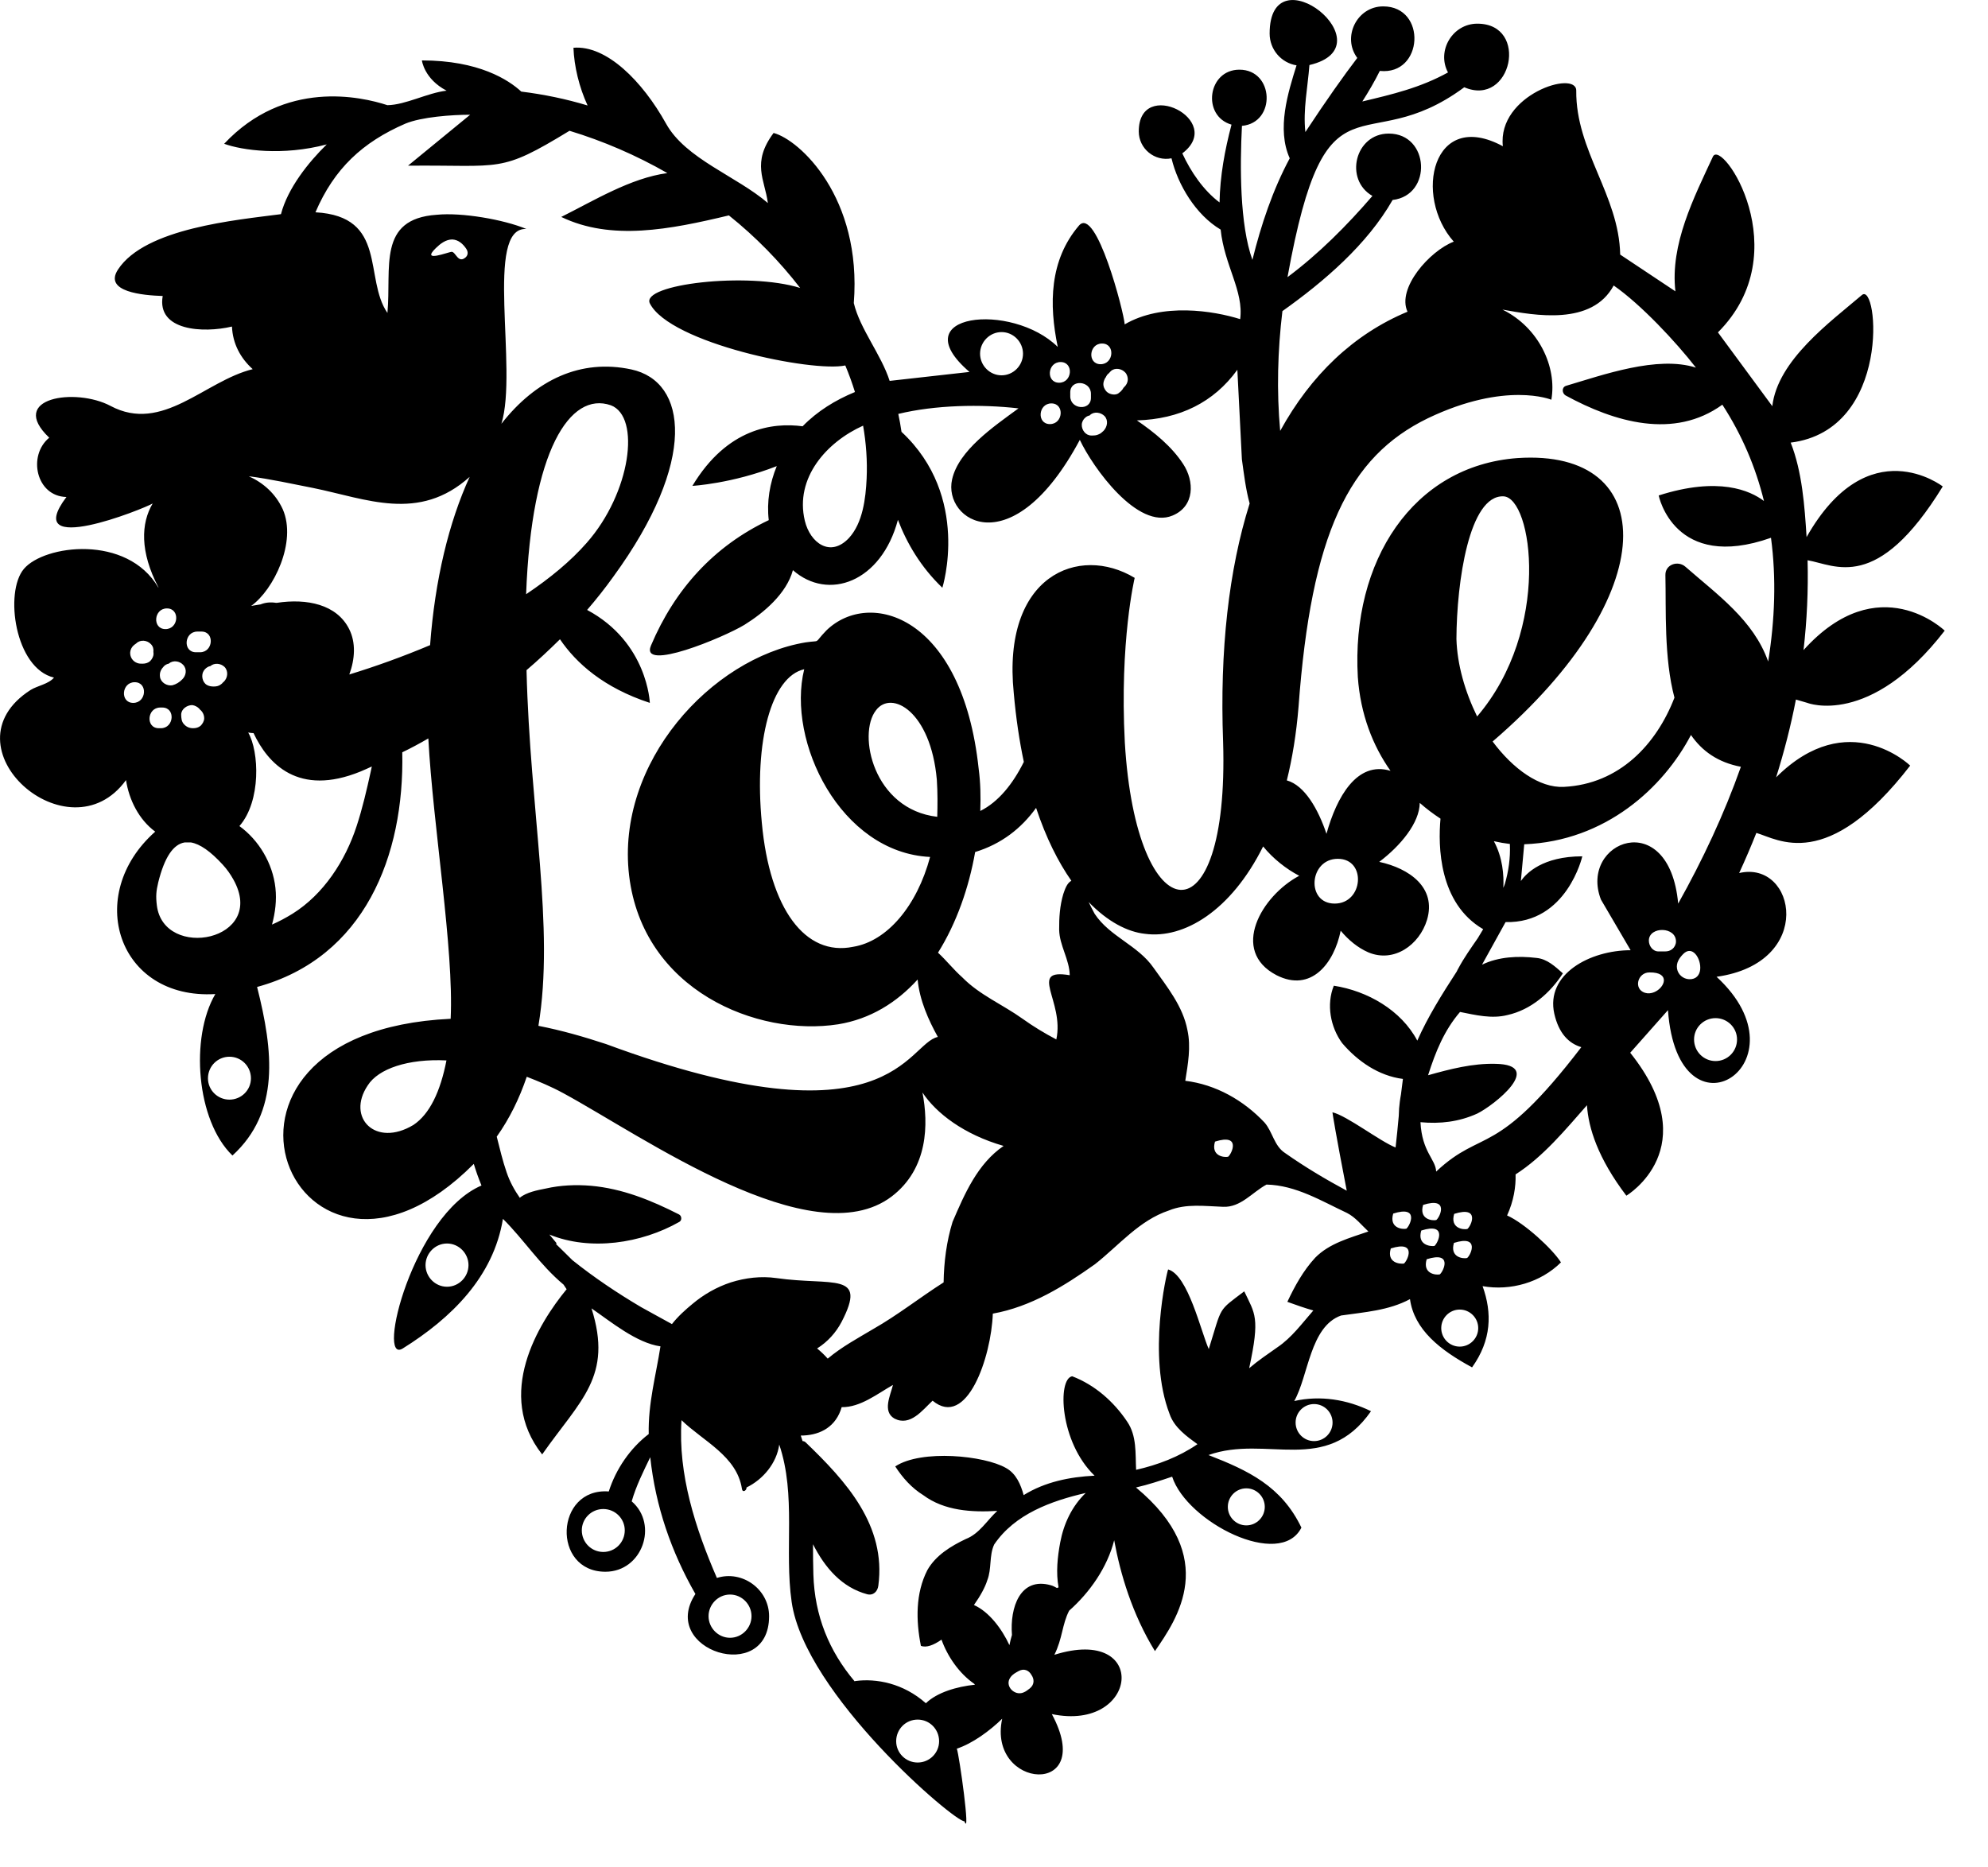 <?xml version="1.0" encoding="iso-8859-1"?>
<!-- Generator: Adobe Illustrator 29.6.1, SVG Export Plug-In . SVG Version: 9.03 Build 0)  -->
<svg version="1.1" id="Ebene_1" xmlns="http://www.w3.org/2000/svg" xmlns:xlink="http://www.w3.org/1999/xlink" x="0px" y="0px"
	 viewBox="0 0 91.772 86.188" style="enable-background:new 0 0 91.772 86.188;" xml:space="preserve">
<path style="fill-rule:evenodd;clip-rule:evenodd;" d="M83.434,32.45c0,0,2.886,1.14,6.339-3.335c0,0-3.049-2.95-6.517,0.898
	c0.158-1.368,0.223-2.751,0.187-4.148c1.27,0.214,3.204,1.539,6.24-3.407c0,0-3.441-2.68-6.286,2.337
	c-0.089-1.425-0.204-3.022-0.734-4.361c4.681-0.584,4.037-7.455,3.287-6.813c-1.455,1.24-3.891,3.008-4.135,5.131l-2.51-3.407
	c3.719-3.72,0.174-8.994-0.234-8.11c-0.872,1.882-1.981,4.048-1.729,6.215l-2.549-1.696c-0.058-2.751-2.054-4.789-2.029-7.569
	c0.01-0.969-3.646,0.185-3.388,2.566c-3.245-1.753-4.141,2.295-2.266,4.405c-1.112,0.428-2.638,2.152-2.135,3.235
	c-2.5,1.041-4.467,2.937-5.878,5.502c-0.168-1.839-0.117-3.706,0.103-5.53c1.927-1.368,3.918-3.079,5.087-5.131
	c1.847-0.214,1.709-3.065-0.177-3.065c-1.559,0-2.07,2.124-0.755,2.879c-1.179,1.368-2.469,2.666-3.92,3.749
	c1.799-9.935,3.455-5.288,8.16-8.766c2.189,0.941,3.02-2.936,0.603-2.936c-1.146,0-1.89,1.254-1.354,2.252
	c-1.292,0.713-2.58,1.012-3.955,1.34c0.291-0.456,0.567-0.926,0.807-1.411c2.018,0.214,2.185-2.979,0.157-2.979
	c-1.219,0-1.91,1.425-1.197,2.38c-0.63,0.827-1.411,1.925-2.396,3.421c-0.114-1.026,0.111-2.081,0.187-3.093
	c3.703-0.869-1.837-5.302-1.837-1.454c0,0.741,0.537,1.354,1.242,1.468c-0.392,1.254-0.925,2.936-0.314,4.291
	c-0.787,1.468-1.32,3.064-1.723,4.689c-0.587-1.625-0.579-4.333-0.483-6.186c1.585-0.143,1.492-2.594-0.117-2.594
	c-1.468,0-1.746,2.138-0.365,2.537c-0.311,1.183-0.53,2.366-0.552,3.592c-0.741-0.556-1.325-1.411-1.719-2.266
	c2.02-1.525-2.01-3.549-2.01-1.012c0,0.798,0.737,1.397,1.511,1.24c0.295,1.226,1.119,2.608,2.269,3.292
	c0.172,1.654,1.072,2.836,0.901,4.133c-1.229-0.385-3.599-0.77-5.331,0.242c-0.033-0.556-1.317-5.488-2.111-4.561
	c-1.365,1.597-1.388,3.635-0.979,5.602c-2.127-2.095-7.216-1.539-4.074,1.155l-3.686,0.413c-0.395-1.226-1.37-2.395-1.655-3.592
	c0.382-4.889-2.507-7.54-3.703-7.854c-1.03,1.383-0.405,2.152-0.264,3.236c-1.439-1.24-3.797-2.038-4.698-3.663
	c-1.093-1.967-2.754-3.635-4.277-3.506c0.033,0.855,0.259,1.81,0.653,2.665c-0.986-0.299-2.017-0.513-3.062-0.642
	c-0.586-0.541-1.958-1.439-4.587-1.439c0,0,0.101,0.855,1.14,1.397c-0.888,0.1-1.884,0.656-2.732,0.67
	c-1.219-0.399-4.742-1.197-7.536,1.782c0.821,0.299,2.701,0.57,4.736,0.028c-0.847,0.827-1.802,2.024-2.114,3.221
	c-2.06,0.271-6.265,0.641-7.52,2.552c-0.688,1.04,1.16,1.197,2.061,1.226c-0.282,1.611,1.873,1.724,3.197,1.411
	c0.037,0.798,0.391,1.454,0.958,1.967c-2.216,0.542-4.162,2.979-6.565,1.696c-1.608-0.855-4.775-0.385-2.828,1.468
	c-1.008,0.827-0.604,2.708,0.794,2.737c-2.135,2.836,3.585,0.541,3.981,0.299c-0.54,0.912-0.599,2.224,0.268,3.877
	c-0.003,0-0.007,0-0.01,0c-1.447-2.466-5.269-1.967-6.204-0.855c-0.905,1.069-0.415,4.59,1.39,5.017
	c-0.249,0.299-0.753,0.371-1.078,0.57c-4.096,2.623,1.756,7.811,4.403,4.162c0.14,0.912,0.594,1.824,1.348,2.38
	c-3.298,2.922-1.728,7.768,2.775,7.498c-1.172,1.996-0.88,5.844,0.791,7.454c2.198-2.01,1.887-4.818,1.137-7.782
	c4.966-1.354,6.806-6.072,6.702-10.833c0.386-0.185,0.788-0.399,1.203-0.641c0.218,4.062,1.183,9.707,1.031,12.943
	c-13.246,0.627-7.137,14.938,1.068,6.699c0.09,0.3,0.202,0.627,0.355,0.998c-3.161,1.354-4.87,8.281-3.639,7.526
	c2.242-1.397,4.193-3.307,4.629-5.987c0.976,0.969,1.705,2.124,2.798,3.036l0.142,0.214c-1.314,1.596-3.314,4.861-1.129,7.626
	c1.77-2.523,3.273-3.592,2.278-6.742c0.891,0.613,2.074,1.596,3.183,1.753c-0.211,1.354-0.572,2.623-0.542,4.048
	c-0.857,0.656-1.511,1.611-1.844,2.651c-2.484-0.185-2.643,3.706-0.155,3.706c1.705,0,2.457-2.181,1.213-3.25
	c0.205-0.713,0.533-1.368,0.857-2.038c0.241,2.266,0.974,4.376,2.084,6.315c-1.715,2.608,3.402,4.219,3.402,1.026
	c0-1.24-1.233-2.138-2.41-1.767c-0.99-2.28-1.8-4.789-1.633-7.283c1.001,0.969,2.553,1.653,2.788,3.164
	c0.031,0.214,0.228,0.071,0.213-0.057c0.764-0.37,1.394-1.126,1.51-1.981c0.794,2.338,0.228,4.875,0.574,7.269
	c0.617,4.276,7.553,10.177,7.972,10.12c0.304,0.812-0.238-3.065-0.348-3.35c0.732-0.242,1.524-0.827,2.094-1.382
	c-0.701,3.264,4.379,3.663,2.292-0.214c4.021,0.841,4.517-4.119,0.117-2.737c0.378-0.755,0.356-1.411,0.683-2.038
	c0.951-0.841,1.76-1.995,2.078-3.25c0.284,1.554,0.831,3.406,1.882,5.117c1.009-1.468,3.022-4.319-0.875-7.554
	c0.564-0.128,1.117-0.313,1.669-0.499c0.68,2.095,4.989,4.291,5.967,2.352c-0.916-1.91-2.45-2.637-4.29-3.35
	c2.687-0.955,5.412,0.969,7.503-2.024c-1.098-0.542-2.341-0.741-3.544-0.47c0.657-1.155,0.724-3.435,2.161-3.948
	c1.081-0.157,2.199-0.228,3.182-0.756c0.197,1.411,1.391,2.352,2.866,3.15c0.897-1.254,0.933-2.509,0.486-3.749
	c1.293,0.228,2.683-0.171,3.618-1.098c-0.386-0.613-1.683-1.81-2.487-2.166c0.306-0.67,0.409-1.326,0.392-1.896
	c1.274-0.813,2.303-2.067,3.295-3.193c0.067,1.041,0.499,2.438,1.819,4.176c0,0,3.692-2.195,0.178-6.599l1.743-1.967
	c0.456,6.371,6.561,2.437,2.243-1.54c4.574-0.641,3.663-5.402,1.043-4.789c0.282-0.613,0.546-1.225,0.794-1.853
	c0.993,0.285,3.257,1.867,7.101-3.107c0,0-2.859-2.779-6.189,0.542c0.372-1.183,0.68-2.38,0.914-3.592L83.434,32.45L83.434,32.45z
	 M19.085,51.934c-1.752,1.055-3.106-0.342-2.11-1.824c0.487-0.77,1.857-1.24,3.635-1.155C20.33,50.395,19.834,51.435,19.085,51.934
	L19.085,51.934z M51.946,17.198c0.081,0.086,0.124,0.228,0.116,0.342c-0.009,0.128-0.073,0.242-0.164,0.328
	c-0.01,0.014-0.02,0.028-0.031,0.028c-0.004,0.014-0.01,0.014-0.016,0.029c-0.011,0.014-0.023,0.043-0.035,0.057
	c-0.001,0-0.004,0-0.006,0c0,0,0.001,0,0.003,0c-0.051,0.071-0.114,0.128-0.197,0.186c-0.168,0.1-0.453,0.028-0.567-0.128
	c-0.163-0.214-0.133-0.399-0.03-0.585c-0.001,0-0.003,0-0.003,0c0.003,0,0.004,0,0.008-0.014c0.009,0,0.017-0.014,0.026-0.028
	c0.011-0.029,0.02-0.043,0.03-0.057c0.024-0.057,0.066-0.085,0.111-0.128c0.026-0.029,0.053-0.057,0.08-0.086
	C51.459,16.956,51.778,17.013,51.946,17.198L51.946,17.198z M50.941,19.892c-0.064,0.057-0.134,0.128-0.218,0.157
	c-0.111,0.057-0.221,0.057-0.342,0.057c-0.266,0-0.45-0.256-0.443-0.499c0.003-0.128,0.074-0.256,0.164-0.328
	c0.061-0.057,0.131-0.086,0.205-0.1c0.003-0.014,0.004-0.014,0.007-0.014c0.19-0.185,0.506-0.128,0.675,0.043
	C51.175,19.408,51.118,19.707,50.941,19.892L50.941,19.892z M50.874,15.859c0.617,0,0.546,0.955-0.067,0.955
	C50.19,16.814,50.261,15.859,50.874,15.859L50.874,15.859z M49.406,18.11c0-0.613,0.955-0.542,0.955,0.072v0.185
	c0,0.613-0.955,0.542-0.955-0.072V18.11L49.406,18.11z M48.96,16.714c0.617,0,0.546,0.955-0.067,0.955
	C48.276,17.669,48.347,16.714,48.96,16.714L48.96,16.714z M48.535,18.624c0.617,0,0.546,0.955-0.067,0.955
	C47.851,19.579,47.921,18.624,48.535,18.624L48.535,18.624z M40.006,22.102c-0.043,0.898-0.174,2.038-0.817,2.737
	c-0.857,0.912-1.79,0.228-2.036-0.798c-0.472-1.981,1.01-3.635,2.69-4.39C39.983,20.448,40.044,21.275,40.006,22.102L40.006,22.102z
	 M10.372,30.796c0.183,0.2,0.137,0.513-0.047,0.684c-0.011,0.015-0.026,0.015-0.037,0.029c-0.022,0.029-0.044,0.057-0.07,0.071
	c-0.098,0.086-0.218,0.114-0.346,0.114c-0.117,0-0.219-0.015-0.322-0.072c-0.219-0.128-0.278-0.47-0.135-0.67
	c0.06-0.086,0.134-0.143,0.23-0.185c0.021,0,0.043-0.014,0.063-0.014C9.905,30.583,10.202,30.625,10.372,30.796L10.372,30.796z
	 M9.426,33.177c-0.005,0.114-0.076,0.242-0.164,0.328c-0.1,0.085-0.219,0.114-0.348,0.114c-0.16,0-0.308-0.057-0.42-0.185
	c-0.114-0.114-0.128-0.285-0.13-0.442c0-0.256,0.267-0.441,0.51-0.441c0.12,0.014,0.252,0.085,0.329,0.171
	c0.007,0,0.011,0.014,0.019,0.029C9.352,32.849,9.431,33.006,9.426,33.177L9.426,33.177z M9.113,29.157h0.188
	c0.617,0,0.547,0.955-0.067,0.955H9.046C8.427,30.112,8.498,29.157,9.113,29.157L9.113,29.157z M8.411,31.366
	c-0.122,0.129-0.286,0.228-0.455,0.271c-0.249,0.043-0.533-0.128-0.57-0.385c-0.03-0.214,0.05-0.356,0.185-0.499
	c0.06-0.057,0.135-0.1,0.217-0.114c0.194-0.171,0.5-0.129,0.67,0.057C8.644,30.896,8.592,31.196,8.411,31.366L8.411,31.366z
	 M7.706,28.088c0.617,0,0.546,0.955-0.067,0.955C7.022,29.043,7.093,28.088,7.706,28.088L7.706,28.088z M6.151,32.45
	c-0.617,0-0.546-0.955,0.067-0.955C6.835,31.495,6.764,32.45,6.151,32.45L6.151,32.45z M6.575,30.64c-0.081,0-0.154,0-0.234-0.029
	C6.134,30.54,5.994,30.34,6.01,30.112c0.01-0.128,0.078-0.257,0.188-0.342c0.034-0.028,0.067-0.043,0.097-0.071
	c0.194-0.186,0.505-0.143,0.676,0.043c0.096,0.1,0.127,0.228,0.11,0.356c0.006,0.028,0.007,0.071,0.006,0.1
	c-0.003,0.114-0.074,0.242-0.162,0.328C6.824,30.611,6.704,30.64,6.575,30.64L6.575,30.64z M7.399,32.664h0.094
	c0.617,0,0.547,0.955-0.067,0.955H7.332C6.714,33.619,6.785,32.664,7.399,32.664L7.399,32.664z M7.241,41.8
	c-0.054-0.428-0.03-0.67,0.065-1.069c0.289-1.155,0.691-1.753,1.218-1.839c0.095,0,0.192,0,0.29,0
	c0.419,0.071,0.907,0.413,1.468,1.026c0.197,0.214,0.356,0.442,0.491,0.684C12.358,43.439,7.557,44.351,7.241,41.8L7.241,41.8z
	 M17.113,35.628c-0.186,0.841-0.382,1.696-0.65,2.509c-0.52,1.597-1.522,3.15-2.962,4.048c-0.301,0.185-0.617,0.356-0.944,0.499
	c0.15-0.556,0.221-1.126,0.157-1.696c-0.125-1.14-0.774-2.209-1.662-2.851c1.009-1.154,0.912-3.45,0.405-4.319
	c0.083,0.014,0.167,0.028,0.248,0.028c0.656,1.397,2.057,2.951,4.946,1.768c0.166-0.072,0.336-0.143,0.513-0.228
	C17.147,35.472,17.13,35.543,17.113,35.628L17.113,35.628z M19.854,29.784c-1.251,0.527-2.519,0.984-3.729,1.354
	c0.262-0.713,0.309-1.468-0.006-2.095c-0.57-1.14-1.946-1.425-3.345-1.212c-0.01,0-0.018,0-0.028,0
	c-0.267-0.043-0.505-0.014-0.717,0.071l-0.435,0.071c1.039-0.741,2.118-2.951,1.46-4.461c-0.334-0.727-0.904-1.226-1.569-1.525
	c1.006,0.128,2.022,0.356,2.97,0.541c2.457,0.499,4.88,1.596,7.226-0.513C20.721,24.111,20.079,26.763,19.854,29.784L19.854,29.784z
	 M20.119,11.454c0.205-0.2,0.459-0.399,0.76-0.399c0.279,0.014,0.49,0.2,0.643,0.428c0.087,0.128,0.098,0.285-0.028,0.399
	c-0.345,0.299-0.449-0.242-0.639-0.257C20.712,11.625,19.402,12.153,20.119,11.454L20.119,11.454z M20.163,9.915
	c-2.757,0.185-2.085,2.452-2.278,4.533c-1.098-1.597,0.023-4.462-3.323-4.647c0.868-2.024,2.178-3.236,4.146-4.091
	c0.748-0.313,2.161-0.413,2.996-0.413l-2.869,2.352c4.377-0.043,4.202,0.371,7.455-1.611c1.551,0.471,3.076,1.126,4.517,1.953
	c-1.695,0.228-3.382,1.268-4.898,2.024c2.308,1.112,5.006,0.584,7.738-0.071c1.232,0.984,2.346,2.124,3.291,3.35
	c-2.41-0.755-7.376-0.171-6.939,0.713c0.929,1.839,7.517,3.193,9.022,2.865c0.168,0.399,0.318,0.812,0.446,1.226
	c-0.901,0.371-1.737,0.884-2.416,1.582c-1.375-0.185-3.486,0.085-5.088,2.751c0,0,1.823-0.1,3.895-0.912
	c-0.325,0.784-0.47,1.653-0.37,2.494c-2.53,1.197-4.339,3.193-5.436,5.787c-0.529,1.24,3.358-0.371,4.315-0.955
	c0.895-0.556,1.941-1.44,2.236-2.523c1.634,1.439,4.081,0.556,4.848-2.323c0.406,1.069,1.053,2.181,2.051,3.135
	c0,0,1.331-4.205-1.886-7.198c-0.041-0.285-0.09-0.556-0.148-0.827c1.701-0.413,3.804-0.456,5.549-0.256
	c-1.147,0.841-2.765,1.939-3.065,3.278c-0.432,1.91,2.777,4.005,5.896-1.824c0.596,1.269,2.67,4.176,4.285,3.492
	c1.023-0.428,1.011-1.582,0.483-2.381c-0.53-0.812-1.324-1.454-2.134-2.01c1.966-0.057,3.546-0.826,4.638-2.337l0.209,4.134
	c0.096,0.684,0.177,1.382,0.358,2.038c-0.965,3.064-1.383,6.77-1.225,11.004c0.291,9.336-4.015,8.88-4.537,0.028
	c-0.245-4.675,0.455-7.597,0.455-7.597c-2.574-1.554-6.135-0.114-5.582,5.317c0.103,1.169,0.262,2.224,0.465,3.178
	c-0.509,1.026-1.18,1.853-2.01,2.266c0.023-0.656,0.01-1.311-0.074-1.939c-0.753-7.098-5.039-8.324-7.027-6.4
	c-0.634,0.656-0.201,0.442-0.965,0.556c-4.355,0.727-8.76,5.545-8.146,10.761c0.634,5.302,5.908,7.455,9.654,6.87
	c1.477-0.242,2.695-0.998,3.666-2.067c0.087,0.955,0.505,1.881,0.933,2.651c-1.422,0.299-2.183,5.188-15.32,0.328
	c-1.043-0.342-2.031-0.627-3.119-0.841c0.757-4.547-0.389-9.878-0.549-16.42c0.519-0.442,1.038-0.927,1.544-1.426
	c0.745,1.098,2.013,2.238,4.148,2.937c0,0-0.096-2.794-2.895-4.291c0.418-0.484,0.826-0.998,1.213-1.539
	c3.894-5.345,3.414-9.008,0.828-9.564c-2.335-0.499-4.402,0.47-5.998,2.509c0.778-2.509-0.802-9.094,1.153-8.994
	C23.235,10.129,21.311,9.801,20.163,9.915L20.163,9.915z M49.382,45.022c-1.954-0.328-0.235,1.197-0.619,2.965
	c-0.543-0.285-1.062-0.599-1.559-0.955c-0.915-0.656-1.987-1.098-2.781-1.91c-0.402-0.356-0.734-0.784-1.122-1.14
	c0.857-1.368,1.427-3.008,1.715-4.647c1.207-0.371,2.125-1.083,2.813-2.038c0.459,1.383,1.019,2.494,1.628,3.364
	c-0.207,0.114-0.292,0.385-0.372,0.613c-0.161,0.542-0.196,1.098-0.191,1.653C48.91,43.653,49.37,44.295,49.382,45.022
	L49.382,45.022z M42.936,39.562c-0.604,2.252-1.975,3.892-3.552,4.148c-2.214,0.456-3.85-1.753-4.215-5.716
	c-0.365-3.791,0.442-6.756,1.956-7.098C36.303,34.232,38.801,39.363,42.936,39.562L42.936,39.562z M40.438,32.792
	c0.712-0.955,2.53,0.043,2.809,3.207c0.04,0.599,0.034,1.183,0.019,1.71C40.314,37.367,39.574,33.889,40.438,32.792L40.438,32.792z
	 M24.287,27.433c0.247-6.628,2.024-9.379,3.911-8.723c1.393,0.527,0.921,4.048-1.119,6.357
	C26.341,25.908,25.394,26.691,24.287,27.433L24.287,27.433z M35.838,59.004c-0.704-0.1-1.428-0.014-2.104,0.2
	c-0.65,0.214-1.249,0.556-1.774,0.998c-0.312,0.257-0.663,0.57-0.941,0.926c-0.476-0.256-0.952-0.527-1.425-0.784
	c-1.11-0.656-2.172-1.369-3.17-2.167c-0.247-0.242-0.5-0.499-0.754-0.741c0.017-0.014,0.027-0.043,0.011-0.057
	c-0.104-0.128-0.211-0.257-0.319-0.385c1.881,0.77,4.247,0.413,5.998-0.584c0.128-0.071,0.115-0.271-0.01-0.342
	c-1.289-0.656-2.62-1.197-4.076-1.326c-0.697-0.057-1.397-0.028-2.08,0.128c-0.363,0.071-0.895,0.171-1.199,0.427
	c-0.248-0.356-0.46-0.741-0.606-1.169c-0.188-0.542-0.316-1.098-0.458-1.653c0.587-0.827,1.042-1.753,1.386-2.765
	c0.549,0.214,1.106,0.442,1.682,0.755c3.682,1.995,11.483,7.554,15.16,4.775c1.702-1.297,1.701-3.364,1.425-4.803
	c0.632,0.955,1.91,1.938,3.745,2.466c-1.207,0.827-1.797,2.209-2.356,3.506c-0.277,0.898-0.399,1.853-0.413,2.794
	c-1.096,0.698-2.12,1.511-3.248,2.152c-0.716,0.427-1.461,0.827-2.102,1.368c-0.151-0.171-0.316-0.328-0.49-0.47
	c0.479-0.299,0.868-0.727,1.13-1.226C40.061,58.691,38.444,59.375,35.838,59.004L35.838,59.004z M47.539,77.947
	c-0.093,0.071-0.178,0.143-0.286,0.185c-0.409,0.185-0.901-0.299-0.606-0.698c0.104-0.143,0.222-0.2,0.372-0.285
	c0.255-0.143,0.482-0.029,0.592,0.171C47.744,77.506,47.767,77.762,47.539,77.947L47.539,77.947z M48.943,71.205
	c-0.126,0.67-0.202,1.397-0.076,2.081c-0.026,0-0.05,0.014-0.073,0.028c-0.081-0.043-0.174-0.1-0.284-0.129
	c-1.415-0.399-1.897,1.026-1.795,2.295c-0.046,0.157-0.087,0.313-0.117,0.47c-0.351-0.756-0.938-1.54-1.638-1.853
	c0.294-0.413,0.52-0.826,0.615-1.14c0.211-0.527,0.08-1.14,0.319-1.653c0.956-1.411,2.635-2.01,4.226-2.38
	C49.482,69.537,49.103,70.35,48.943,71.205L48.943,71.205z M60.714,58.063c-0.553,0.599-0.944,1.311-1.286,2.038
	c0.396,0.143,0.795,0.285,1.199,0.399c-0.524,0.599-0.998,1.254-1.654,1.696c-0.445,0.314-0.891,0.613-1.308,0.969
	c0.513-2.366,0.266-2.509-0.227-3.549c-1.243,0.941-1.008,0.656-1.638,2.666c-0.363-0.812-0.955-3.421-1.876-3.677
	c-0.064,0.157-0.967,3.991,0.067,6.671c0.214,0.627,0.78,1.026,1.287,1.397c-0.852,0.585-1.83,0.955-2.832,1.183
	c-0.037-0.755,0.037-1.568-0.412-2.224c-0.62-0.927-1.495-1.696-2.538-2.095c-0.688,0.114-0.584,3.036,1.033,4.589
	c-1.146,0.057-2.289,0.285-3.274,0.898c-0.133-0.485-0.346-0.998-0.818-1.254c-0.984-0.57-3.9-0.869-5.11-0.071
	c0.341,0.527,0.762,0.998,1.293,1.326c0.975,0.727,2.251,0.798,3.417,0.727c-0.478,0.442-0.825,1.055-1.45,1.297
	c-0.691,0.328-1.394,0.756-1.779,1.44c-0.547,1.069-0.529,2.323-0.297,3.492c0.247,0.1,0.586-0.029,0.952-0.285
	c0.274,0.77,0.81,1.554,1.508,2.038c0.011,0.015,0.024,0.029,0.035,0.043c-0.838,0.086-1.75,0.356-2.265,0.855
	c-1.045-0.926-2.29-1.155-3.253-1.026c-0.013,0-0.024,0.014-0.036,0.014c-1.179-1.397-1.846-3.022-1.904-4.932
	c-0.014-0.456-0.017-0.926-0.017-1.397c0.556,1.098,1.338,1.996,2.501,2.309c0.282,0.071,0.482-0.128,0.515-0.399
	c0.369-2.779-1.487-4.818-3.357-6.614c-0.046-0.043-0.094-0.057-0.141-0.057c-0.027-0.086-0.053-0.171-0.083-0.256
	c0.783,0,1.521-0.314,1.837-1.154c0.02-0.057,0.036-0.1,0.051-0.157c0.862,0.014,1.639-0.613,2.368-1.026
	c-0.118,0.485-0.499,1.226,0.07,1.554c0.728,0.371,1.287-0.385,1.759-0.827c1.582,1.312,2.708-2.01,2.781-4.019
	c1.757-0.314,3.291-1.269,4.715-2.281c1.107-0.87,2.042-2.024,3.411-2.48c0.797-0.328,1.662-0.199,2.494-0.171
	c0.82,0.043,1.353-0.67,2.014-1.026c1.35,0.029,2.53,0.755,3.716,1.311c0.391,0.2,0.667,0.556,0.987,0.855
	C62.311,57.151,61.372,57.394,60.714,58.063L60.714,58.063z M56.088,52.704c1.214-0.385,0.781,0.556,0.606,0.698
	C56.507,53.445,55.889,53.374,56.088,52.704L56.088,52.704z M64.81,58.334c-0.187,0.028-0.805-0.029-0.607-0.698
	C65.419,57.251,64.985,58.192,64.81,58.334L64.81,58.334z M64.922,56.724c-0.187,0.043-0.805-0.029-0.607-0.698
	C65.531,55.64,65.096,56.581,64.922,56.724L64.922,56.724z M61.573,45.506c-0.351,0.87-0.158,1.91,0.385,2.651
	c0.717,0.841,1.689,1.511,2.805,1.653c-0.034,0.242-0.063,0.485-0.09,0.713c-0.02,0.114-0.04,0.228-0.054,0.342
	c-0.025,0.185-0.044,0.413-0.048,0.656c-0.045,0.485-0.09,0.969-0.147,1.454c-0.721-0.285-2.246-1.468-2.915-1.625
	c0.024,0.157,0.134,0.898,0.661,3.62c-0.979-0.528-1.937-1.098-2.847-1.739c-0.509-0.328-0.574-0.983-0.951-1.411
	c-0.968-1.026-2.248-1.753-3.656-1.924c0.123-0.77,0.268-1.568,0.1-2.338c-0.208-1.098-0.936-1.995-1.565-2.879
	c-0.718-1.041-2.028-1.44-2.72-2.494c-0.104-0.185-0.191-0.371-0.276-0.542c0.881,0.912,1.8,1.383,2.604,1.468
	c1.789,0.242,3.967-1.055,5.451-4.034c0.452,0.556,1.062,1.04,1.666,1.354c-1.746,0.927-3.207,3.464-1.048,4.59
	c1.595,0.812,2.657-0.542,2.962-2.053c0.359,0.427,0.784,0.784,1.276,0.998c1.183,0.499,2.357-0.342,2.709-1.497
	c0.448-1.497-0.819-2.38-2.205-2.68c0.981-0.741,1.86-1.796,1.87-2.722c0.308,0.271,0.63,0.513,0.958,0.727
	c-0.115,1.254-0.083,3.906,1.97,5.103c-0.083,0.142-0.164,0.271-0.248,0.413c-0.315,0.456-0.64,0.912-0.898,1.397
	c-0.024,0.042-0.048,0.085-0.073,0.142c-0.676,1.041-1.337,2.095-1.822,3.193C64.679,46.632,63.127,45.748,61.573,45.506
	L61.573,45.506z M61.758,39.648c1.337,0,1.183,2.067-0.145,2.067C60.276,41.715,60.43,39.648,61.758,39.648L61.758,39.648z
	 M69.471,40.802c-0.023,0.071-0.048,0.128-0.073,0.185c0.031-0.585-0.029-1.397-0.436-2.152c0.252,0.057,0.499,0.1,0.74,0.128
	c0,0-0.001,0.014-0.001,0.029C69.727,39.619,69.639,40.218,69.471,40.802L69.471,40.802z M67.233,29.499
	c0.012-2.637,0.587-6.642,2.167-6.585c1.345,0.043,2.226,6.143-1.212,10.163C67.625,31.923,67.269,30.683,67.233,29.499
	L67.233,29.499z M65.61,56.809c1.216-0.385,0.781,0.57,0.607,0.713C66.03,57.55,65.411,57.479,65.61,56.809L65.61,56.809z
	 M65.695,55.626c1.216-0.385,0.781,0.57,0.607,0.698C66.116,56.367,65.497,56.296,65.695,55.626L65.695,55.626z M66.466,58.833
	c-0.187,0.042-0.805-0.029-0.607-0.698C67.075,57.75,66.64,58.691,66.466,58.833L66.466,58.833z M67.725,58.078
	c-0.186,0.043-0.805-0.028-0.607-0.698C68.333,56.995,67.899,57.95,67.725,58.078L67.725,58.078z M67.736,56.738
	c-0.187,0.043-0.805-0.029-0.607-0.698C68.345,55.655,67.912,56.61,67.736,56.738L67.736,56.738z M76.361,45.805
	c-0.134,0.057-0.282,0.072-0.425,0.029c-0.54-0.171-0.345-0.941,0.208-0.941C77.138,44.879,76.854,45.606,76.361,45.805
	L76.361,45.805z M77.204,43.81c-0.1,0.085-0.22,0.114-0.346,0.114h-0.297c-0.266,0-0.45-0.257-0.445-0.513
	c0.02-0.656,1.271-0.641,1.252,0.071C77.363,43.61,77.292,43.739,77.204,43.81L77.204,43.81z M78.485,44.765
	c-0.027,0.242-0.178,0.456-0.512,0.442c-0.275-0.014-0.51-0.214-0.556-0.484c-0.046-0.271,0.098-0.485,0.275-0.67
	C78.126,43.596,78.539,44.266,78.485,44.765L78.485,44.765z M77.47,41.715c-0.417-4.533-4.602-2.865-3.566-0.185l1.37,2.338
	c-1.866,0-3.934,1.097-3.522,2.936c0.205,0.898,0.664,1.368,1.247,1.539c-3.984,5.203-4.526,3.706-6.702,5.744
	c-0.02-0.57-0.653-0.898-0.724-2.28c0.902,0.085,1.778-0.014,2.624-0.399c0.78-0.385,3.131-2.252,0.844-2.295
	c-1.06-0.028-2.102,0.242-3.117,0.527c0.351-1.098,0.744-2.067,1.475-2.922c0.718,0.142,1.461,0.328,2.191,0.142
	c1.086-0.242,1.967-1.012,2.557-1.924c-0.355-0.313-0.728-0.67-1.227-0.713c-0.83-0.1-1.746-0.057-2.506,0.313l1.088-1.967
	c2.832,0.071,3.542-3.036,3.542-3.036c-1.833,0-2.588,0.784-2.836,1.14l0.155-1.696c3.757-0.143,6.43-2.623,7.697-5.046
	c0.51,0.741,1.244,1.268,2.305,1.468C79.595,37.581,78.59,39.719,77.47,41.715L77.47,41.715z M81.624,30.54
	c-0.672-1.91-2.356-3.093-3.82-4.376c-0.337-0.299-0.934-0.114-0.924,0.385c0.036,1.596-0.071,3.82,0.418,5.659
	c-0.831,2.152-2.539,3.991-5.107,4.119c-1.129,0.057-2.355-0.841-3.287-2.095c7.914-6.799,7.755-13.527,1.149-13.085
	c-4.832,0.356-7.676,4.761-7.372,10.106c0.121,1.725,0.694,3.179,1.509,4.333c-1.548-0.47-2.487,1.212-2.956,2.908
	c-0.382-1.14-1.009-2.238-1.83-2.466c0.251-1.012,0.439-2.152,0.54-3.392c0.587-7.982,2.305-11.545,5.971-13.327
	c3.605-1.725,5.7-0.855,5.7-0.855c0.266-1.511-0.576-3.335-2.258-4.162c1.498,0.271,4.133,0.755,5.135-1.112
	c1.254,0.87,2.879,2.608,3.797,3.792c-1.78-0.57-4.306,0.342-5.999,0.841c-0.207,0.071-0.184,0.342-0.02,0.442
	c2.272,1.24,5.011,2.039,7.239,0.428c0.915,1.411,1.539,2.893,1.921,4.447c-0.637-0.484-2.097-1.14-4.86-0.256
	c0,0,0.708,3.535,5.184,1.953C82.004,26.691,81.934,28.615,81.624,30.54L81.624,30.54z M42.362,79.387
	c0.547,0,0.99,0.442,0.99,0.998c0,0.542-0.443,0.984-0.99,0.984c-0.549,0-0.992-0.442-0.992-0.984
	C41.37,79.829,41.813,79.387,42.362,79.387L42.362,79.387z M33.701,73.614c0.547,0,0.991,0.456,0.991,0.998
	c0,0.542-0.443,0.998-0.991,0.998c-0.547,0-0.992-0.456-0.992-0.998C32.71,74.07,33.154,73.614,33.701,73.614L33.701,73.614z
	 M27.849,69.666c0.549,0,0.992,0.442,0.992,0.984c0,0.556-0.443,0.998-0.992,0.998c-0.547,0-0.991-0.442-0.991-0.998
	C26.858,70.108,27.302,69.666,27.849,69.666L27.849,69.666z M57.534,68.711c0.47,0,0.852,0.385,0.852,0.855
	c0,0.47-0.382,0.855-0.852,0.855c-0.472,0-0.854-0.385-0.854-0.855C56.68,69.096,57.062,68.711,57.534,68.711L57.534,68.711z
	 M60.661,64.82c0.472,0,0.854,0.385,0.854,0.855c0,0.47-0.382,0.855-0.854,0.855c-0.471,0-0.852-0.385-0.852-0.855
	C59.808,65.204,60.19,64.82,60.661,64.82L60.661,64.82z M67.385,60.458c0.471,0,0.854,0.385,0.854,0.855
	c0,0.47-0.383,0.855-0.854,0.855c-0.472,0-0.853-0.385-0.853-0.855C66.532,60.843,66.914,60.458,67.385,60.458L67.385,60.458z
	 M20.635,57.408c0.548,0,0.992,0.456,0.992,0.998c0,0.542-0.443,0.998-0.992,0.998c-0.547,0-0.991-0.456-0.991-0.998
	C19.645,57.864,20.088,57.408,20.635,57.408L20.635,57.408z M10.592,48.785c0.547,0,0.992,0.442,0.992,0.998
	c0,0.542-0.445,0.983-0.992,0.983c-0.547,0-0.992-0.442-0.992-0.983C9.6,49.226,10.045,48.785,10.592,48.785L10.592,48.785z
	 M79.195,47.003c0.547,0,0.992,0.442,0.992,0.984c0,0.556-0.445,0.998-0.992,0.998c-0.547,0-0.992-0.442-0.992-0.998
	C78.203,47.445,78.648,47.003,79.195,47.003L79.195,47.003z M46.235,15.331c0.547,0,0.99,0.456,0.99,0.998
	c0,0.542-0.443,0.998-0.99,0.998c-0.547,0-0.992-0.456-0.992-0.998C45.243,15.787,45.687,15.331,46.235,15.331L46.235,15.331z"/>
</svg>
